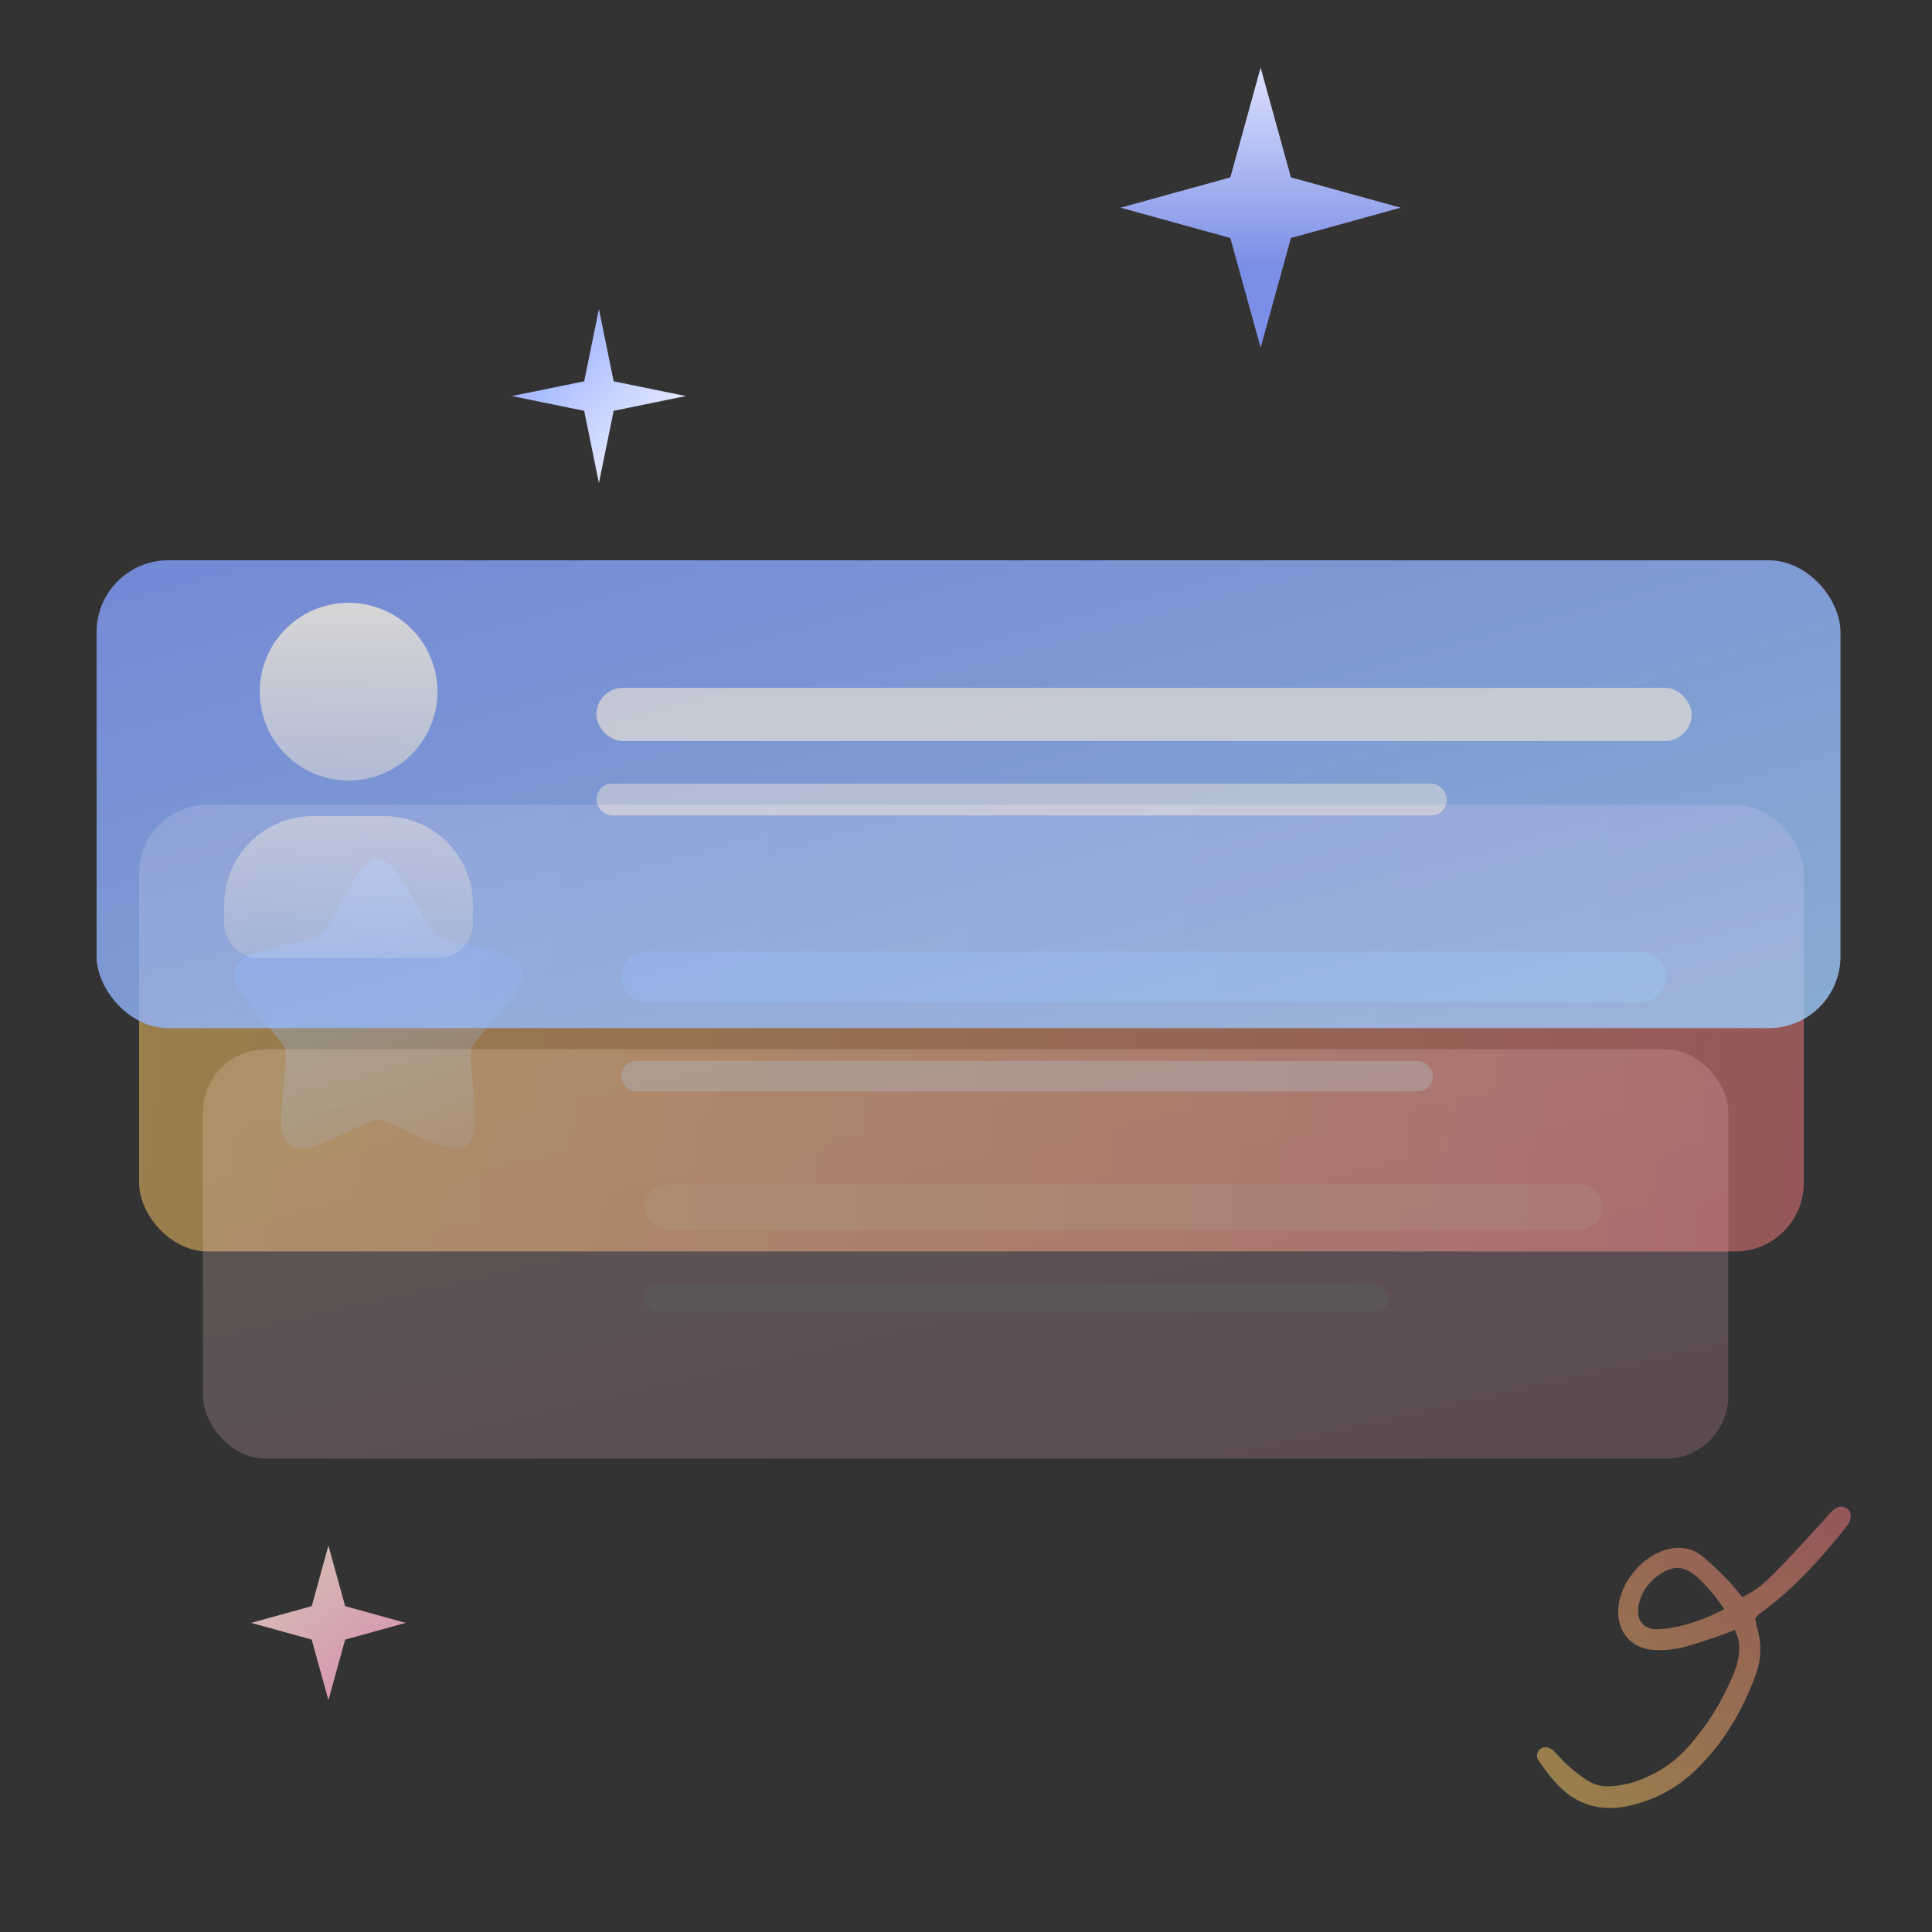 <svg width="200" height="200" viewBox="0 0 200 200" fill="none" xmlns="http://www.w3.org/2000/svg">
    <rect x="0" y="0" width="200" height="200" fill="#333333" stroke="none"/>
    <g opacity="0.5">
    <rect x="14.403" y="83.317" width="172.322" height="46.233" rx="7.085" fill="url(#paint0_linear_2650_167)"/>
    <path d="M34.9 94.131C36.792 90.738 37.737 89.042 39.151 89.042C40.566 89.042 41.511 90.738 43.403 94.131L43.892 95.009C44.43 95.973 44.699 96.456 45.117 96.774C45.535 97.092 46.057 97.21 47.103 97.445L48.052 97.66C51.725 98.492 53.56 98.907 53.998 100.312C54.434 101.716 53.183 103.181 50.679 106.109L50.031 106.866C49.32 107.698 48.963 108.114 48.803 108.628C48.644 109.143 48.697 109.698 48.805 110.808L48.903 111.819C49.281 115.726 49.471 117.679 48.327 118.547C47.183 119.416 45.463 118.623 42.026 117.04L41.134 116.631C40.158 116.18 39.67 115.956 39.151 115.956C38.633 115.956 38.145 116.18 37.169 116.631L36.279 117.04C32.84 118.623 31.12 119.414 29.977 118.548C28.832 117.679 29.022 115.726 29.4 111.819L29.498 110.809C29.606 109.698 29.659 109.143 29.498 108.629C29.34 108.114 28.983 107.698 28.272 106.867L27.624 106.109C25.12 103.182 23.869 101.717 24.305 100.312C24.742 98.907 26.579 98.491 30.252 97.66L31.202 97.445C32.246 97.21 32.767 97.092 33.186 96.774C33.604 96.456 33.873 95.973 34.411 95.009L34.9 94.131Z" fill="url(#paint1_linear_2650_167)"/>
    <rect x="64.286" y="98.499" width="108.227" height="5.254" rx="2.627" fill="white" fill-opacity="0.8"/>
    <rect x="64.286" y="109.836" width="84.06" height="3.152" rx="1.576" fill="white" fill-opacity="0.6"/>
    </g>
    <g opacity="0.2">
    <rect x="21.008" y="108.635" width="157.906" height="42.365" rx="6.492" fill="url(#paint2_linear_2650_167)"/>
    <rect x="66.717" y="122.547" width="99.173" height="4.814" rx="2.407" fill="white" fill-opacity="0.8"/>
    <rect x="66.717" y="132.935" width="77.027" height="2.889" rx="1.444" fill="white" fill-opacity="0.6"/>
    </g>
    <g opacity="0.8">
    <rect x="10" y="58" width="180.525" height="48.434" rx="7.422" fill="url(#paint3_linear_2650_167)"/>
    <path d="M36.088 62.403C37.907 62.403 39.686 62.943 41.199 63.954C42.712 64.965 43.891 66.401 44.587 68.082C45.283 69.763 45.465 71.613 45.11 73.397C44.755 75.182 43.879 76.821 42.593 78.107C41.306 79.394 39.667 80.27 37.883 80.625C36.098 80.98 34.248 80.798 32.568 80.102C30.887 79.405 29.45 78.226 28.439 76.713C27.428 75.201 26.889 73.422 26.889 71.603L26.898 71.203C27.001 68.835 28.014 66.598 29.726 64.958C31.438 63.319 33.717 62.404 36.088 62.403ZM39.768 84.481C42.207 84.481 44.547 85.451 46.272 87.176C47.998 88.901 48.967 91.241 48.967 93.681V95.52C48.967 96.496 48.579 97.432 47.889 98.122C47.199 98.812 46.263 99.2 45.287 99.2H26.889C25.913 99.2 24.977 98.812 24.287 98.122C23.597 97.432 23.209 96.496 23.209 95.52V93.681C23.209 91.241 24.178 88.901 25.903 87.176C27.629 85.451 29.968 84.481 32.408 84.481H39.768Z" fill="url(#paint4_linear_2650_167)"/>
    <rect x="61.736" y="71.209" width="113.378" height="5.504" rx="2.752" fill="white" fill-opacity="0.8"/>
    <rect x="61.736" y="81.116" width="88.061" height="3.302" rx="1.651" fill="white" fill-opacity="0.6"/>
    </g>
    <path d="M62 32L63.527 39.473L71 41L63.527 42.527L62 50L60.473 42.527L53 41L60.473 39.473L62 32Z" fill="url(#paint5_linear_2650_167)"/>
    <path d="M130.5 7L133.637 18.363L145 21.5L133.637 24.637L130.5 36L127.363 24.637L116 21.5L127.363 18.363L130.5 7Z" fill="url(#paint6_linear_2650_167)"/>
    <path opacity="0.8" d="M34 160L35.731 166.269L42 168L35.731 169.731L34 176L32.269 169.731L26 168L32.269 166.269L34 160Z" fill="url(#paint7_linear_2650_167)"/>
    <path opacity="0.5" d="M179.583 168.727C179.033 168.939 178.577 169.142 178.11 169.299C176.788 169.735 175.47 170.225 174.117 170.549C173.202 170.766 172.228 170.86 171.288 170.808C168.845 170.68 167.369 168.936 167.529 166.483C167.706 163.758 170.098 160.957 172.76 160.347C174.015 160.066 175.193 160.279 176.184 161.071C177.125 161.82 177.98 162.672 178.829 163.531C179.364 164.066 179.813 164.69 180.343 165.32C181.761 164.739 182.815 163.717 183.828 162.699C185.481 161.034 187.038 159.277 188.639 157.556C188.986 157.186 189.294 156.772 189.663 156.421C190.2 155.913 190.756 155.843 191.205 156.168C191.69 156.525 191.727 157.165 191.262 157.87C191.046 158.188 190.794 158.474 190.556 158.773C188.059 161.834 185.397 164.72 182.17 167.047C182.017 167.155 181.909 167.314 181.693 167.543C181.761 167.849 181.8 168.218 181.906 168.567C182.398 170.21 182.313 171.843 181.73 173.433C180.351 177.18 178.349 180.556 175.452 183.32C173.592 185.098 171.342 186.301 168.815 186.899C165.69 187.632 163.026 186.847 160.918 184.4C160.336 183.727 159.792 183.023 159.294 182.296C158.983 181.849 159.083 181.373 159.41 181.086C159.724 180.814 160.251 180.795 160.643 181.098C160.935 181.33 161.197 181.611 161.453 181.9C162.22 182.753 163.09 183.468 164.036 184.122C164.874 184.711 165.745 184.978 166.707 184.913C167.522 184.861 168.358 184.739 169.134 184.48C171.272 183.767 173.161 182.61 174.683 180.923C176.705 178.684 178.261 176.154 179.423 173.381C179.92 172.192 180.223 170.966 179.952 169.669C179.871 169.365 179.717 169.088 179.583 168.727ZM178.505 166.581C178.011 165.907 177.704 165.426 177.335 165.006C176.798 164.383 176.26 163.747 175.637 163.213C174.331 162.083 173.248 162.024 171.836 162.969C170.813 163.657 170.055 164.578 169.717 165.8C169.258 167.48 169.875 168.854 172.017 168.643C174.246 168.431 176.316 167.711 178.505 166.581Z" fill="url(#paint8_linear_2650_167)"/>
    <defs>
    <linearGradient id="paint0_linear_2650_167" x1="14.403" y1="83.317" x2="187.87" y2="102.747" gradientUnits="userSpaceOnUse">
    <stop offset="0.001" stop-color="#FFCD66"/>
    <stop offset="1" stop-color="#F87C80"/>
    </linearGradient>
    <linearGradient id="paint1_linear_2650_167" x1="31.962" y1="91.752" x2="39.498" y2="119.907" gradientUnits="userSpaceOnUse">
    <stop stop-color="white"/>
    <stop offset="1" stop-color="white" stop-opacity="0.28"/>
    </linearGradient>
    <linearGradient id="paint2_linear_2650_167" x1="54.553" y1="108.642" x2="69.067" y2="173.13" gradientUnits="userSpaceOnUse">
    <stop stop-color="#FEE5D0"/>
    <stop offset="1" stop-color="#FFA3D1"/>
    </linearGradient>
    <linearGradient id="paint3_linear_2650_167" x1="14.513" y1="58" x2="39.453" y2="147.344" gradientUnits="userSpaceOnUse">
    <stop stop-color="#859FFF"/>
    <stop offset="1" stop-color="#9FCAF9"/>
    </linearGradient>
    <linearGradient id="paint4_linear_2650_167" x1="36.088" y1="62.403" x2="36.088" y2="99.2" gradientUnits="userSpaceOnUse">
    <stop stop-color="white"/>
    <stop offset="1" stop-color="white" stop-opacity="0.2"/>
    </linearGradient>
    <linearGradient id="paint5_linear_2650_167" x1="53.45" y1="32" x2="71.332" y2="49.187" gradientUnits="userSpaceOnUse">
    <stop stop-color="#859FFF"/>
    <stop offset="1" stop-color="white"/>
    </linearGradient>
    <linearGradient id="paint6_linear_2650_167" x1="130.5" y1="7" x2="130.5" y2="36" gradientUnits="userSpaceOnUse">
    <stop stop-color="#DCE2FF"/>
    <stop offset="0.709" stop-color="#7C8EE5"/>
    <stop offset="0.719" stop-color="#7C8EE5"/>
    </linearGradient>
    <linearGradient id="paint7_linear_2650_167" x1="29.399" y1="160.003" x2="41.998" y2="175.023" gradientUnits="userSpaceOnUse">
    <stop stop-color="#FEE5D0"/>
    <stop offset="1" stop-color="#FFA3D1"/>
    </linearGradient>
    <linearGradient id="paint8_linear_2650_167" x1="155" y1="179.617" x2="184.007" y2="149.363" gradientUnits="userSpaceOnUse">
    <stop offset="0.001" stop-color="#FFCD66"/>
    <stop offset="1" stop-color="#F87C80"/>
    </linearGradient>
    </defs>
    </svg>
    